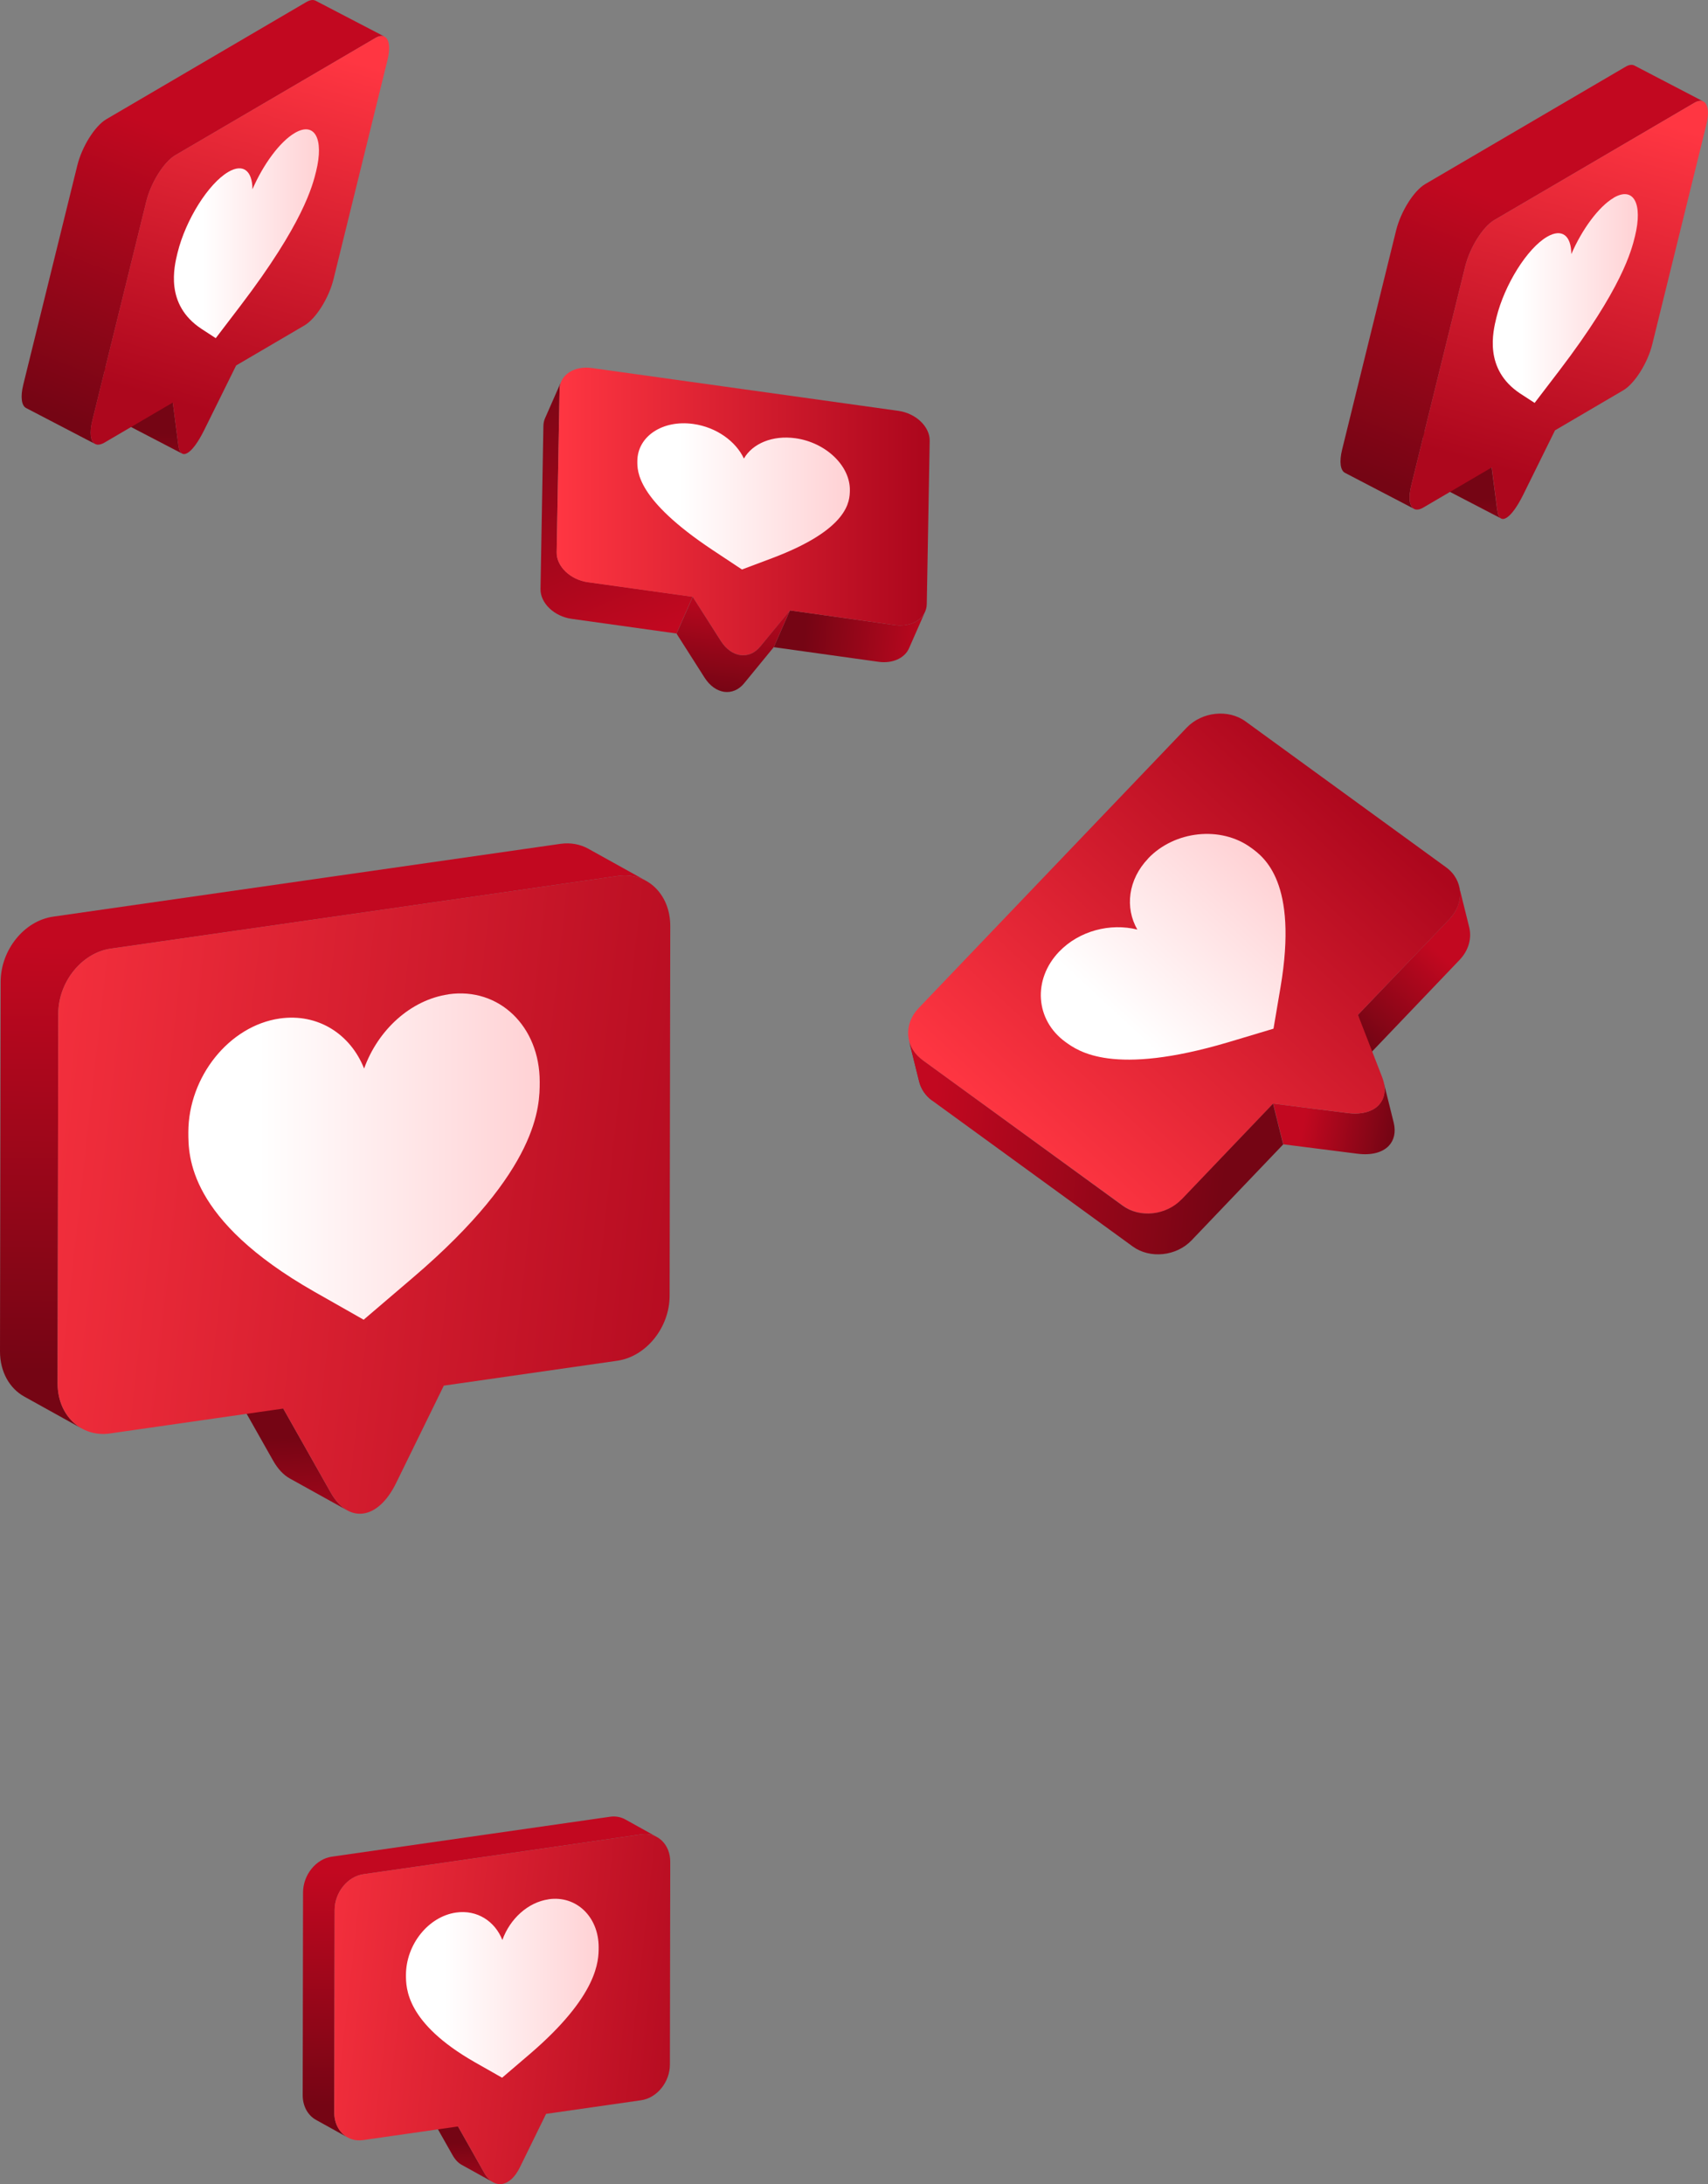 <svg width="79" height="101" viewBox="0 0 79 101" fill="none" xmlns="http://www.w3.org/2000/svg">
<rect x="0" y="0" width="79" height="101" fill="#808080" stroke="none"/>
<g clip-path="url(#clip0_4195_27481)">
<path d="M15.29 69.009L13.101 65.136L10.435 63.657L12.625 67.53C12.851 67.932 13.116 68.208 13.398 68.365L16.063 69.844C15.781 69.687 15.516 69.411 15.29 69.009Z" fill="url(#paint0_linear_4195_27481)"/>
<path d="M27.213 39.248C26.84 39.043 26.398 38.954 25.923 39.021L2.458 42.388C1.122 42.578 0.033 43.925 0.03 45.401L0 62.494C0 63.439 0.445 64.206 1.122 64.581L3.787 66.06C3.11 65.685 2.662 64.918 2.665 63.973L2.695 46.88C2.698 45.404 3.787 44.057 5.123 43.867L28.591 40.504C29.066 40.436 29.508 40.522 29.881 40.73C28.994 40.236 28.103 39.745 27.216 39.251L27.213 39.248Z" fill="url(#paint1_linear_4195_27481)"/>
<path d="M28.59 40.504C29.925 40.314 31.005 41.348 31.002 42.824L30.972 59.917C30.972 61.386 29.886 62.734 28.55 62.924L20.528 64.075L18.323 68.576C17.905 69.433 17.355 69.911 16.805 69.988C16.257 70.065 15.707 69.749 15.291 69.009L13.102 65.136L5.082 66.287C3.747 66.478 2.664 65.443 2.664 63.973L2.694 46.881C2.697 45.405 3.786 44.058 5.122 43.867L28.59 40.504Z" fill="url(#paint2_linear_4195_27481)"/>
<path d="M20.749 45.981C18.989 46.233 17.479 47.635 16.841 49.412C16.207 47.816 14.703 46.847 12.94 47.098C10.606 47.433 8.717 49.786 8.711 52.355C8.711 53.463 8.705 56.403 14.528 59.726L16.82 61.027L19.113 59.069C24.957 54.077 24.963 51.137 24.963 50.026C24.966 47.457 23.08 45.644 20.746 45.978" fill="url(#paint3_linear_4195_27481)"/>
</g>
<g clip-path="url(#clip1_4195_27481)">
<path d="M22.385 100.456L21.184 98.333L19.723 97.522L20.924 99.645C21.047 99.866 21.192 100.017 21.347 100.103L22.809 100.914C22.654 100.828 22.509 100.677 22.385 100.456Z" fill="url(#paint4_linear_4195_27481)"/>
<path d="M28.923 84.136C28.719 84.023 28.476 83.974 28.216 84.011L15.348 85.857C14.615 85.962 14.018 86.7 14.017 87.51L14 96.883C14 97.402 14.244 97.822 14.615 98.028L16.077 98.839C15.706 98.633 15.46 98.213 15.461 97.694L15.478 88.321C15.48 87.511 16.077 86.773 16.809 86.668L29.679 84.824C29.939 84.787 30.182 84.834 30.386 84.949C29.9 84.678 29.412 84.408 28.925 84.137L28.923 84.136Z" fill="url(#paint5_linear_4195_27481)"/>
<path d="M29.678 84.825C30.411 84.721 31.003 85.288 31.001 86.097L30.985 95.471C30.985 96.277 30.389 97.015 29.657 97.12L25.258 97.751L24.048 100.219C23.819 100.689 23.517 100.951 23.215 100.994C22.915 101.036 22.613 100.862 22.386 100.457L21.185 98.333L16.787 98.964C16.055 99.068 15.461 98.501 15.461 97.695L15.477 88.322C15.479 87.512 16.076 86.774 16.809 86.669L29.678 84.825Z" fill="url(#paint6_linear_4195_27481)"/>
<path d="M25.379 87.828C24.414 87.966 23.586 88.735 23.236 89.71C22.888 88.835 22.063 88.303 21.097 88.441C19.817 88.624 18.781 89.915 18.777 91.323C18.777 91.931 18.774 93.543 21.968 95.366L23.224 96.079L24.481 95.005C27.686 92.267 27.69 90.655 27.69 90.046C27.691 88.638 26.657 87.643 25.377 87.826" fill="url(#paint7_linear_4195_27481)"/>
</g>
<g clip-path="url(#clip2_4195_27481)">
<path d="M8.249 20.59L7.993 18.618L4.801 16.953L5.057 18.928C5.084 19.141 5.148 19.27 5.236 19.317L8.43 20.979C8.34 20.933 8.278 20.805 8.251 20.59H8.249Z" fill="url(#paint8_linear_4195_27481)"/>
<path d="M14.595 0.032C14.486 -0.023 14.341 -0.007 14.164 0.097L4.917 5.514C4.391 5.822 3.79 6.778 3.575 7.654L1.077 17.787C0.934 18.365 0.997 18.761 1.21 18.87L4.402 20.532C4.189 20.421 4.128 20.025 4.271 19.449L6.767 9.316C6.982 8.441 7.583 7.485 8.109 7.177L17.358 1.759C17.535 1.655 17.68 1.639 17.789 1.695L14.595 0.032Z" fill="url(#paint9_linear_4195_27481)"/>
<path d="M17.358 1.759C17.884 1.451 18.137 1.907 17.922 2.78L15.426 12.911C15.211 13.784 14.61 14.74 14.082 15.048L10.922 16.9L9.444 19.889C9.162 20.458 8.888 20.822 8.671 20.947C8.455 21.074 8.297 20.965 8.249 20.588L7.993 18.615L4.833 20.467C4.307 20.775 4.053 20.319 4.268 19.449L6.764 9.316C6.979 8.441 7.58 7.484 8.106 7.176L17.358 1.759Z" fill="url(#paint10_linear_4195_27481)"/>
<path d="M13.635 6.149C12.941 6.556 12.173 7.607 11.677 8.753C11.672 7.901 11.25 7.545 10.557 7.952C9.639 8.492 8.589 10.161 8.213 11.684C8.052 12.342 7.621 14.085 9.312 15.203L9.979 15.638L11.119 14.143C14.027 10.33 14.456 8.589 14.619 7.932C14.995 6.408 14.553 5.61 13.635 6.149Z" fill="url(#paint11_linear_4195_27481)"/>
</g>
<g clip-path="url(#clip3_4195_27481)">
<path d="M41.386 28.905L36.537 28.227L35.789 29.927L40.638 30.604C41.288 30.694 41.847 30.428 42.043 29.983L42.791 28.283C42.595 28.732 42.036 28.994 41.383 28.905H41.386Z" fill="url(#paint12_linear_4195_27481)"/>
<path d="M27.189 26.921C26.383 26.807 25.737 26.192 25.748 25.543L25.882 17.991C25.882 17.863 25.911 17.746 25.958 17.639C25.708 18.205 25.457 18.772 25.211 19.338C25.163 19.445 25.138 19.563 25.134 19.691L25 27.239C24.989 27.889 25.635 28.507 26.441 28.617L31.291 29.295L32.038 27.595L27.185 26.918L27.189 26.921Z" fill="url(#paint13_linear_4195_27481)"/>
<path d="M41.559 19C42.365 19.114 43.011 19.733 43.001 20.382L42.866 27.934C42.855 28.583 42.191 29.019 41.385 28.905L36.536 28.227L35.171 29.893C34.913 30.21 34.579 30.338 34.245 30.293C33.911 30.248 33.585 30.024 33.338 29.637L32.042 27.602L27.189 26.925C26.383 26.811 25.737 26.196 25.748 25.547L25.883 17.995C25.893 17.338 26.558 16.907 27.363 17.017L41.559 19Z" fill="url(#paint14_linear_4195_27481)"/>
<path d="M35.17 29.893C34.912 30.211 34.578 30.339 34.244 30.294C33.91 30.249 33.583 30.024 33.337 29.637L32.041 27.602L31.293 29.302L32.589 31.337C32.836 31.724 33.166 31.945 33.496 31.993C33.83 32.038 34.164 31.91 34.422 31.593L35.787 29.927L36.534 28.228L35.17 29.893Z" fill="url(#paint15_linear_4195_27481)"/>
<path d="M36.79 20.265C35.726 20.117 34.804 20.514 34.408 21.205C34.035 20.407 33.135 19.754 32.067 19.605C30.655 19.408 29.497 20.168 29.479 21.305C29.472 21.796 29.447 23.094 32.942 25.423L34.318 26.335L35.715 25.81C39.28 24.466 39.301 23.167 39.309 22.676C39.327 21.543 38.202 20.462 36.79 20.265Z" fill="url(#paint16_linear_4195_27481)"/>
</g>
<g clip-path="url(#clip4_4195_27481)">
<path d="M42.654 49.011L43.123 50.9C42.805 50.669 42.598 50.355 42.514 50.019L42.045 48.13C42.129 48.466 42.336 48.78 42.654 49.011Z" fill="#7C252D"/>
<path d="M67.044 42.495L62.809 46.929L63.278 48.818L67.513 44.385C67.938 43.938 68.078 43.377 67.955 42.876L67.486 40.986C67.609 41.487 67.469 42.049 67.044 42.495Z" fill="url(#paint17_linear_4195_27481)"/>
<path d="M63.765 51.104C63.474 51.407 62.966 51.556 62.318 51.468L58.887 51.032L59.356 52.916L62.787 53.351C63.441 53.434 63.944 53.291 64.234 52.988C64.48 52.729 64.57 52.354 64.463 51.914L63.994 50.024C64.106 50.465 64.016 50.84 63.765 51.098V51.104Z" fill="url(#paint18_linear_4195_27481)"/>
<path d="M54.887 33.649C55.596 32.911 56.815 32.779 57.614 33.363L66.884 40.105C67.683 40.683 67.755 41.751 67.046 42.495L62.81 46.929L63.922 49.793C64.135 50.338 64.062 50.801 63.771 51.104C63.481 51.407 62.972 51.555 62.324 51.467L58.893 51.032L54.658 55.466C53.948 56.204 52.73 56.336 51.936 55.752L42.655 49.011C41.856 48.427 41.783 47.358 42.487 46.62L54.887 33.649Z" fill="url(#paint19_linear_4195_27481)"/>
<path d="M53.108 39.698C52.175 40.673 52.024 41.973 52.605 42.986C51.354 42.672 49.912 43.041 48.984 44.011C47.755 45.299 47.884 47.166 49.275 48.18C49.878 48.615 51.471 49.777 56.807 48.197L58.903 47.569L59.227 45.657C60.054 40.794 58.461 39.632 57.858 39.197C56.466 38.183 54.332 38.409 53.103 39.698" fill="url(#paint20_linear_4195_27481)"/>
<path d="M54.645 55.466C53.936 56.204 52.718 56.337 51.924 55.753L42.654 49.011C42.336 48.78 42.129 48.466 42.045 48.13L42.514 50.019C42.598 50.355 42.805 50.669 43.123 50.9L52.394 57.642C53.193 58.22 54.411 58.093 55.115 57.355L59.35 52.922L58.881 51.038L54.645 55.472V55.466Z" fill="url(#paint21_linear_4195_27481)"/>
</g>
<g clip-path="url(#clip5_4195_27481)">
<path d="M69.25 23.587L68.993 21.615L65.803 19.952L66.059 21.925C66.085 22.138 66.15 22.266 66.237 22.315L69.432 23.977C69.341 23.929 69.28 23.805 69.254 23.587H69.25Z" fill="url(#paint22_linear_4195_27481)"/>
<path d="M75.597 3.031C75.488 2.974 75.341 2.991 75.167 3.098L65.916 8.515C65.391 8.826 64.792 9.779 64.575 10.652L62.078 20.786C61.935 21.363 62 21.762 62.213 21.868L65.404 23.53C65.191 23.42 65.13 23.025 65.274 22.449L67.77 12.319C67.987 11.446 68.586 10.488 69.111 10.178L78.358 4.76C78.536 4.654 78.679 4.641 78.788 4.694L75.597 3.031Z" fill="url(#paint23_linear_4195_27481)"/>
<path d="M78.357 4.76C78.882 4.45 79.138 4.907 78.921 5.78L76.425 15.91C76.213 16.783 75.609 17.736 75.084 18.047L71.924 19.9L70.448 22.888C70.165 23.455 69.892 23.819 69.675 23.947C69.458 24.076 69.301 23.965 69.254 23.588L68.998 21.615L65.837 23.468C65.312 23.779 65.06 23.322 65.273 22.449L67.769 12.319C67.986 11.446 68.585 10.488 69.11 10.178L78.357 4.76Z" fill="url(#paint24_linear_4195_27481)"/>
<path d="M74.636 9.149C73.942 9.557 73.173 10.608 72.678 11.751C72.674 10.9 72.253 10.546 71.558 10.949C70.638 11.485 69.592 13.157 69.214 14.682C69.053 15.338 68.624 17.08 70.312 18.197L70.981 18.632L72.123 17.138C75.031 13.325 75.461 11.583 75.622 10.927C75.995 9.406 75.556 8.608 74.636 9.145" fill="url(#paint25_linear_4195_27481)"/>
</g>
<defs>
<linearGradient id="paint0_linear_4195_27481" x1="13.531" y1="72.523" x2="13.227" y2="66.484" gradientUnits="userSpaceOnUse">
<stop stop-color="#C20820"/>
<stop offset="1" stop-color="#750514"/>
</linearGradient>
<linearGradient id="paint1_linear_4195_27481" x1="14.947" y1="43.864" x2="14.718" y2="63.549" gradientUnits="userSpaceOnUse">
<stop stop-color="#C20820"/>
<stop offset="1" stop-color="#750514"/>
</linearGradient>
<linearGradient id="paint2_linear_4195_27481" x1="-4.188" y1="52.116" x2="37.056" y2="56.703" gradientUnits="userSpaceOnUse">
<stop stop-color="#FF3642"/>
<stop offset="0.98" stop-color="#AD071D"/>
</linearGradient>
<linearGradient id="paint3_linear_4195_27481" x1="8.714" y1="53.487" x2="24.966" y2="53.487" gradientUnits="userSpaceOnUse">
<stop offset="0.2" stop-color="white"/>
<stop offset="1" stop-color="#FFD1D4"/>
</linearGradient>
<linearGradient id="paint4_linear_4195_27481" x1="21.42" y1="102.383" x2="21.253" y2="99.072" gradientUnits="userSpaceOnUse">
<stop stop-color="#C20820"/>
<stop offset="1" stop-color="#750514"/>
</linearGradient>
<linearGradient id="paint5_linear_4195_27481" x1="22.197" y1="86.667" x2="22.071" y2="97.462" gradientUnits="userSpaceOnUse">
<stop stop-color="#C20820"/>
<stop offset="1" stop-color="#750514"/>
</linearGradient>
<linearGradient id="paint6_linear_4195_27481" x1="11.703" y1="91.193" x2="34.321" y2="93.708" gradientUnits="userSpaceOnUse">
<stop stop-color="#FF3642"/>
<stop offset="0.98" stop-color="#AD071D"/>
</linearGradient>
<linearGradient id="paint7_linear_4195_27481" x1="18.779" y1="91.944" x2="27.691" y2="91.944" gradientUnits="userSpaceOnUse">
<stop offset="0.2" stop-color="white"/>
<stop offset="1" stop-color="#FFD1D4"/>
</linearGradient>
<linearGradient id="paint8_linear_4195_27481" x1="6.85" y1="25.382" x2="6.647" y2="20.09" gradientUnits="userSpaceOnUse">
<stop stop-color="#C20820"/>
<stop offset="1" stop-color="#750514"/>
</linearGradient>
<linearGradient id="paint9_linear_4195_27481" x1="9.852" y1="6.834" x2="4.68" y2="19.992" gradientUnits="userSpaceOnUse">
<stop stop-color="#C20820"/>
<stop offset="1" stop-color="#750514"/>
</linearGradient>
<linearGradient id="paint10_linear_4195_27481" x1="13.597" y1="2.014" x2="8.683" y2="19.159" gradientUnits="userSpaceOnUse">
<stop stop-color="#FF3642"/>
<stop offset="0.98" stop-color="#AD071D"/>
</linearGradient>
<linearGradient id="paint11_linear_4195_27481" x1="8.045" y1="10.812" x2="14.755" y2="10.812" gradientUnits="userSpaceOnUse">
<stop offset="0.2" stop-color="white"/>
<stop offset="1" stop-color="#FFD1D4"/>
</linearGradient>
<linearGradient id="paint12_linear_4195_27481" x1="43.259" y1="29.582" x2="37.236" y2="28.987" gradientUnits="userSpaceOnUse">
<stop stop-color="#C20820"/>
<stop offset="1" stop-color="#750514"/>
</linearGradient>
<linearGradient id="paint13_linear_4195_27481" x1="29.574" y1="29.702" x2="23.982" y2="17.092" gradientUnits="userSpaceOnUse">
<stop stop-color="#C20820"/>
<stop offset="1" stop-color="#750514"/>
</linearGradient>
<linearGradient id="paint14_linear_4195_27481" x1="25.748" y1="23.65" x2="43" y2="23.65" gradientUnits="userSpaceOnUse">
<stop stop-color="#FF3642"/>
<stop offset="0.98" stop-color="#AD071D"/>
</linearGradient>
<linearGradient id="paint15_linear_4195_27481" x1="34.135" y1="27.302" x2="33.473" y2="32.086" gradientUnits="userSpaceOnUse">
<stop stop-color="#C20820"/>
<stop offset="1" stop-color="#750514"/>
</linearGradient>
<linearGradient id="paint16_linear_4195_27481" x1="29.476" y1="22.953" x2="39.309" y2="22.953" gradientUnits="userSpaceOnUse">
<stop offset="0.2" stop-color="white"/>
<stop offset="1" stop-color="#FFD1D4"/>
</linearGradient>
<linearGradient id="paint17_linear_4195_27481" x1="66.371" y1="43.89" x2="62.822" y2="47.805" gradientUnits="userSpaceOnUse">
<stop stop-color="#C20820"/>
<stop offset="1" stop-color="#750514"/>
</linearGradient>
<linearGradient id="paint18_linear_4195_27481" x1="60.415" y1="51.254" x2="64.444" y2="51.964" gradientUnits="userSpaceOnUse">
<stop stop-color="#C20820"/>
<stop offset="1" stop-color="#750514"/>
</linearGradient>
<linearGradient id="paint19_linear_4195_27481" x1="48.104" y1="54.093" x2="63.796" y2="37.216" gradientUnits="userSpaceOnUse">
<stop stop-color="#FF3642"/>
<stop offset="0.98" stop-color="#AD071D"/>
</linearGradient>
<linearGradient id="paint20_linear_4195_27481" x1="50.52" y1="49.361" x2="59.019" y2="40.22" gradientUnits="userSpaceOnUse">
<stop offset="0.2" stop-color="white"/>
<stop offset="1" stop-color="#FFD1D4"/>
</linearGradient>
<linearGradient id="paint21_linear_4195_27481" x1="43.053" y1="52.548" x2="56.686" y2="54.089" gradientUnits="userSpaceOnUse">
<stop stop-color="#C20820"/>
<stop offset="1" stop-color="#750514"/>
</linearGradient>
<linearGradient id="paint22_linear_4195_27481" x1="67.852" y1="28.38" x2="67.648" y2="23.087" gradientUnits="userSpaceOnUse">
<stop stop-color="#C20820"/>
<stop offset="1" stop-color="#750514"/>
</linearGradient>
<linearGradient id="paint23_linear_4195_27481" x1="70.852" y1="9.836" x2="65.679" y2="22.988" gradientUnits="userSpaceOnUse">
<stop stop-color="#C20820"/>
<stop offset="1" stop-color="#750514"/>
</linearGradient>
<linearGradient id="paint24_linear_4195_27481" x1="74.598" y1="5.013" x2="69.683" y2="22.156" gradientUnits="userSpaceOnUse">
<stop stop-color="#FF3642"/>
<stop offset="0.98" stop-color="#AD071D"/>
</linearGradient>
<linearGradient id="paint25_linear_4195_27481" x1="69.045" y1="13.808" x2="75.752" y2="13.808" gradientUnits="userSpaceOnUse">
<stop offset="0.2" stop-color="white"/>
<stop offset="1" stop-color="#FFD1D4"/>
</linearGradient>
<clipPath id="clip0_4195_27481">
<rect width="31" height="31" fill="white" transform="translate(0 39)"/>
</clipPath>
<clipPath id="clip1_4195_27481">
<rect width="17" height="17" fill="white" transform="translate(14 84)"/>
</clipPath>
<clipPath id="clip2_4195_27481">
<rect width="17" height="21" fill="white" transform="translate(1)"/>
</clipPath>
<clipPath id="clip3_4195_27481">
<rect width="18" height="15" fill="white" transform="translate(25 17)"/>
</clipPath>
<clipPath id="clip4_4195_27481">
<rect width="26" height="25" fill="white" transform="translate(42 33)"/>
</clipPath>
<clipPath id="clip5_4195_27481">
<rect width="17" height="21" fill="white" transform="translate(62 3)"/>
</clipPath>
</defs>
</svg>
